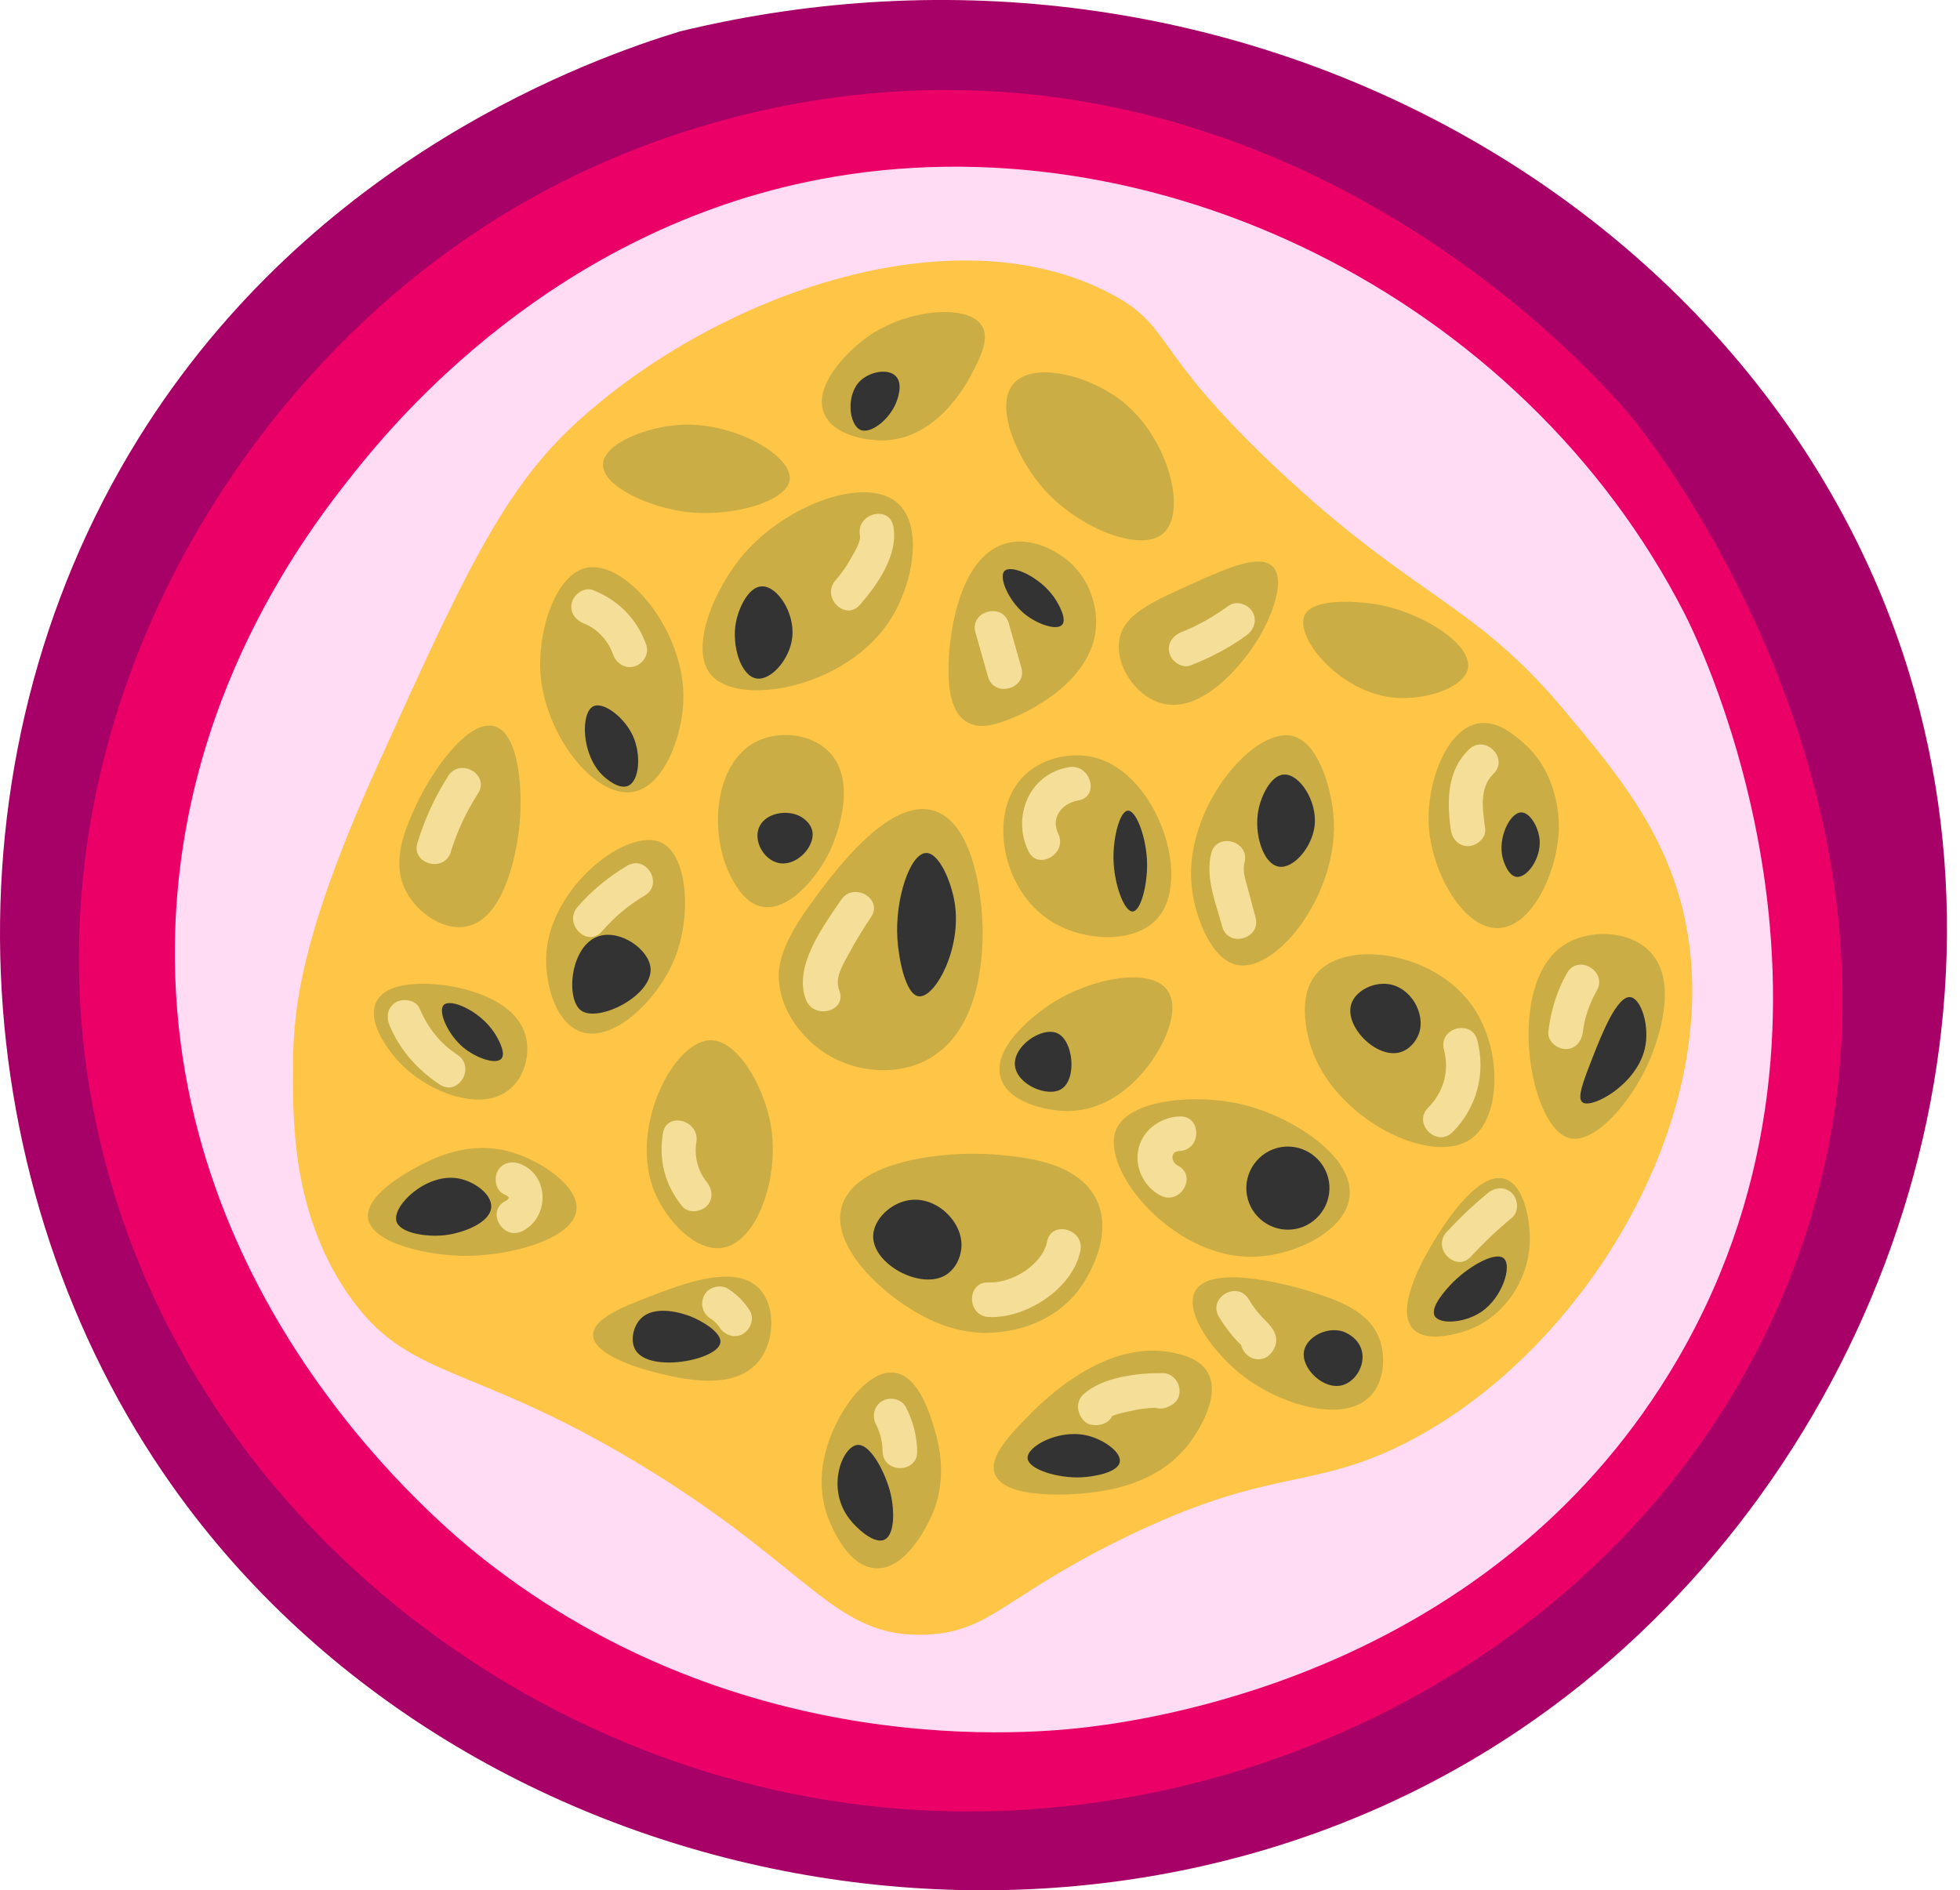 <?xml version="1.0" encoding="UTF-8"?><svg xmlns="http://www.w3.org/2000/svg" xmlns:xlink="http://www.w3.org/1999/xlink" height="615.4" preserveAspectRatio="xMidYMid meet" version="1.0" viewBox="0.0 0.0 638.0 615.4" width="638.0" zoomAndPan="magnify"><defs><clipPath id="a"><path d="M 0 0 L 633.762 0 L 633.762 615.379 L 0 615.379 Z M 0 0"/></clipPath></defs><g><g clip-path="url(#a)" id="change1_1"><path d="M 221.344 10.223 C 193.398 18.789 102.258 50.574 45.059 142.746 C -20.586 248.535 -12.512 387.105 56.312 484.062 C 151.887 618.711 354.113 658.332 495.145 562.828 C 603.27 489.613 660.59 347.023 621.422 219.012 C 574.652 66.16 400.336 -33.156 221.344 10.223" fill="#a70066"/></g><g id="change2_1"><path d="M 294.875 29.617 C 272.523 30.695 210.234 36.449 149.102 79.52 C 72.191 133.707 12.285 236.258 28.281 348.742 C 46.598 477.57 157.902 573.262 281.742 587.762 C 406.469 602.363 538.09 533.934 583.797 413.094 C 637.969 269.887 537.328 143.355 531.266 135.992 C 523.828 126.953 435.164 22.852 294.875 29.617" fill="#eb0067"/></g><g id="change3_1"><path d="M 266.977 58.355 C 180.062 74.875 128.691 137.152 115.699 153.375 C 100.629 172.191 58.027 227 56.938 307.156 C 55.34 424.328 143.793 496.773 156.957 507.191 C 241.652 574.246 337.176 564.32 354.492 562.203 C 380.445 559.035 484.77 542.391 543.281 447.184 C 613.762 332.496 553.102 209.031 548.281 199.633 C 495.316 96.328 375.172 37.793 266.977 58.355" fill="#ffdcf4"/></g><g id="change4_1"><path d="M 415.473 152.406 C 373.758 113.113 382.086 106.328 361.223 95.445 C 309.355 68.391 231.488 96.566 186.273 138.844 C 162.965 160.637 149.488 190.441 122.531 250.055 C 98.586 303.004 95.605 327.332 95.406 344.988 C 95.191 363.957 94.852 394.25 113.035 420.934 C 132.543 449.559 152.133 442.871 207.973 476.539 C 264.211 510.445 271.27 533.469 301.551 532.145 C 322.449 531.23 326.562 519.938 365.293 500.949 C 412.371 477.871 425.371 485.203 454.801 471.113 C 514.309 442.625 562.469 364.141 548.379 298.879 C 542.312 270.77 526.047 251.355 509.051 231.066 C 479.418 195.695 460.363 194.695 415.473 152.406" fill="#ffc546"/></g><g id="change5_1"><path d="M 264.477 190.883 C 259.961 193.094 255.73 198.391 256.977 202.137 C 258.645 207.156 270.219 209.488 276.98 204.637 C 279.953 202.5 283.129 198.164 281.98 194.633 C 280.395 189.754 270.969 187.703 264.477 190.883" fill="#ca7e44"/></g><g id="change5_2"><path d="M 365.746 138.371 C 363.746 139.609 364.91 145.605 366.996 149.625 C 369.895 155.215 376.023 159.758 378.246 158.375 C 380.246 157.137 379.082 151.141 376.996 147.125 C 374.098 141.535 367.973 136.992 365.746 138.371" fill="#ca7e44"/></g><g id="change5_3"><path d="M 353.242 467.188 C 351.758 464.98 342.789 468.359 336.988 472.188 C 334.559 473.793 331.594 475.75 331.988 477.188 C 332.562 479.25 340.047 480.156 345.742 477.188 C 350.711 474.598 354.461 468.988 353.242 467.188" fill="#ca7e44"/></g><g id="change5_4"><path d="M 141.953 277.148 C 138.508 277.395 136.172 281.508 135.703 284.648 C 134.773 290.859 140.457 297.777 144.453 297.152 C 148.016 296.598 150.832 289.957 149.453 284.648 C 148.605 281.379 145.715 276.883 141.953 277.148" fill="#ca7e44"/></g><g id="change5_5"><path d="M 225.719 354.664 C 218.934 358.266 213.152 365.086 214.469 367.164 C 215.641 369.031 222.469 367.055 226.969 364.664 C 233.758 361.062 239.535 354.246 238.223 352.164 C 237.047 350.301 230.219 352.273 225.719 354.664" fill="#ca7e44"/></g><g id="change6_1"><path d="M 292.395 163.977 C 282.133 154.477 256.008 164.297 242.215 180.25 C 232.551 191.434 224.242 211.074 231.367 219.582 C 240.492 230.477 275.543 223.844 289.684 201.949 C 297.176 190.348 300.637 171.605 292.395 163.977" fill="#caad44"/></g><g id="change6_2"><path d="M 434.039 265.227 C 433.246 256.547 429.102 241.219 420.355 239.523 C 407.445 237.016 384.578 264.234 388.047 289.855 C 389.242 298.688 394.309 312.809 403.078 314.195 C 416.094 316.254 436.312 290.117 434.039 265.227" fill="#caad44"/></g><g id="change6_3"><path d="M 222.449 227.602 C 222.906 205.137 203.652 182.27 190.996 184.828 C 180.926 186.863 175.059 205.012 175.902 218.797 C 177.145 239.133 193.609 260.02 206.094 257.793 C 216.039 256.023 222.199 239.812 222.449 227.602" fill="#caad44"/></g><g id="change6_4"><path d="M 365.711 130.988 C 354.781 122.102 336.391 117.559 329.965 124.855 C 323.383 132.324 331.297 150.02 340.402 159.914 C 351.5 171.973 371.441 180.137 378.742 173.559 C 386.457 166.605 380.375 142.914 365.711 130.988" fill="#caad44"/></g><g id="change6_5"><path d="M 223.152 138.238 C 211.215 138.449 196.574 144.25 196.277 151.105 C 195.969 158.254 211.297 165.215 223.555 166.676 C 238.098 168.414 256.219 163.359 257.055 156.141 C 257.93 148.586 239.949 137.941 223.152 138.238" fill="#caad44"/></g><g id="change6_6"><path d="M 328.336 176.688 C 338.062 174.527 346.812 181.816 347.816 182.68 C 354.273 188.219 356.723 195.992 356.805 202.156 C 357.078 222.238 332.344 232.609 329.836 233.621 C 325.32 235.438 319.492 237.789 314.852 235.121 C 308.156 231.266 308.633 219.648 308.859 214.145 C 308.961 211.703 310.598 180.625 328.336 176.688" fill="#caad44"/></g><g id="change6_7"><path d="M 425.906 420.25 C 424.523 419.809 394.531 410.488 389.059 420.312 C 385.145 427.344 395.523 441.066 405.016 448.246 C 416.766 457.137 437.309 463.684 446.098 454.453 C 450.547 449.777 451.117 441.969 449.172 436.305 C 445.848 426.602 435.168 423.199 425.906 420.25" fill="#caad44"/></g><g id="change6_8"><path d="M 478.449 326.375 C 465.828 309.812 438.355 305.906 428.723 316.746 C 421.5 324.875 426.195 339.172 426.832 341.113 C 434.355 364.031 465.695 379.918 478.746 370.812 C 488.914 363.723 489.266 340.566 478.449 326.375" fill="#caad44"/></g><g id="change6_9"><path d="M 363.191 368.023 C 358.273 380.898 381.512 409.191 407.195 409.141 C 420.863 409.113 437.699 401.059 439.258 389.887 C 441.121 376.496 420.387 363.297 404.035 359.477 C 389.051 355.973 367.078 357.855 363.191 368.023" fill="#caad44"/></g><g id="change6_10"><path d="M 481.398 235.473 C 470.766 237.129 464.023 255.285 465.141 269.621 C 466.312 284.637 476.676 302.691 487.906 302.141 C 498.859 301.605 507.129 283.535 507.418 269.621 C 507.465 267.367 507.543 252.051 496.035 241.977 C 493.004 239.324 487.516 234.52 481.398 235.473" fill="#caad44"/></g><g id="change6_11"><path d="M 304.141 263.973 C 289.188 259.246 270.738 284.77 263.246 295.133 C 253.66 308.387 253.363 315.277 253.508 318.504 C 254.117 332.207 265.406 340.621 267.141 341.871 C 276.68 348.754 289.887 350.465 300.246 345.766 C 321.691 336.043 319.977 303.84 319.719 299.027 C 319.566 296.125 318.09 268.383 304.141 263.973" fill="#caad44"/></g><g id="change6_12"><path d="M 215.059 274.211 C 204.09 269.375 179.109 288.699 177.816 310.676 C 177.273 319.906 180.715 332.996 189.109 335.898 C 199.711 339.559 214.059 325.539 219.52 312.27 C 225.348 298.109 223.824 278.07 215.059 274.211" fill="#caad44"/></g><g id="change6_13"><path d="M 269.195 244.137 C 263.207 238.652 253.398 237.977 246.512 241.273 C 232.18 248.133 230.645 272.09 238.148 285.848 C 239.637 288.574 242.629 294.059 247.969 295.148 C 256.875 296.969 266.172 285.301 270.09 277.16 C 270.766 275.75 280.617 254.598 269.195 244.137" fill="#caad44"/></g><g id="change6_14"><path d="M 382.051 440.422 C 359.684 435.461 338.742 456.879 334.824 460.887 C 328.758 467.094 321.773 474.234 323.809 479.773 C 327.152 488.887 352.168 486.246 353.715 486.07 C 360.039 485.355 376.445 483.5 386.773 470.328 C 387.727 469.113 398.191 455.461 393.07 446.719 C 390.527 442.379 385.246 441.129 382.051 440.422" fill="#caad44"/></g><g id="change6_15"><path d="M 489.766 383.766 C 480.539 381.039 468.586 400.98 466.711 404.109 C 464.172 408.348 453.691 425.828 459.93 432.59 C 465.035 438.125 478.074 432.934 478.914 432.59 C 489.797 428.129 497.168 416.945 497.902 405.465 C 498.391 397.836 496.227 385.676 489.766 383.766" fill="#caad44"/></g><g id="change6_16"><path d="M 357.055 390.867 C 351.145 378.059 332.98 376.605 323.555 375.852 C 307.316 374.555 277.773 377.871 273.887 393.18 C 270.566 406.262 287.664 421.508 299.301 427.832 C 303.621 430.18 313.211 435.219 325.867 433.605 C 329.043 433.203 342.441 431.496 351.277 419.746 C 352.156 418.578 362.992 403.746 357.055 390.867" fill="#caad44"/></g><g id="change6_17"><path d="M 161.008 236.453 C 152.527 233.953 140.613 250.91 135.559 261.902 C 131.996 269.645 126.938 280.641 132.375 290.535 C 135.977 297.09 144.043 302.906 151.465 301.672 C 165.422 299.344 168.523 273.504 168.961 269.855 C 170.336 258.41 169.219 238.879 161.008 236.453" fill="#caad44"/></g><g id="change6_18"><path d="M 122.531 326.105 C 118.863 333.363 128.238 343.891 129.312 345.094 C 138.242 355.117 156.324 362.621 165.93 354.586 C 170.543 350.727 172.438 343.922 171.355 338.312 C 168.555 323.812 146.559 320.953 144.23 320.684 C 141.199 320.328 126.328 318.59 122.531 326.105" fill="#caad44"/></g><g id="change6_19"><path d="M 165.93 374.93 C 152.77 371.301 141.684 376.871 137.449 379 C 135.125 380.168 118.617 388.469 119.816 396.629 C 121.023 404.82 139.488 408.965 152.367 408.836 C 166.367 408.695 186.59 403.379 187.629 393.918 C 188.492 386.043 175.812 377.656 165.93 374.93" fill="#caad44"/></g><g id="change6_20"><path d="M 210.684 422.398 C 222.285 417.895 239.531 411.203 247.301 419.684 C 252.461 425.316 252.191 436.27 247.301 442.738 C 239.324 453.301 221.414 448.816 213.395 446.809 C 211.316 446.289 193.109 441.73 193.055 434.602 C 193.012 429.254 203.211 425.297 210.684 422.398" fill="#caad44"/></g><g id="change6_21"><path d="M 291.473 446.926 C 282.242 445.336 271.73 460.473 268.637 473.027 C 267.914 475.957 265.68 485.594 270.266 495.863 C 271.652 498.969 276.582 510.012 284.949 510.547 C 294.844 511.18 301.762 496.621 302.895 494.234 C 308.68 482.059 305.617 470.41 304.523 466.5 C 303.148 461.57 299.445 448.297 291.473 446.926" fill="#caad44"/></g><g id="change6_22"><path d="M 379.977 322.355 C 374.18 314.352 353.434 318.781 340.648 327.781 C 338.512 329.281 322.637 340.457 325.727 350.836 C 328.09 358.762 340.148 361.668 347.43 361.688 C 359.09 361.715 366.859 354.344 369.129 352.191 C 377.496 344.258 385.051 329.359 379.977 322.355" fill="#caad44"/></g><g id="change6_23"><path d="M 332.531 253.379 C 321.852 265.148 326.105 288.84 341.008 299.152 C 351.973 306.742 369.113 307.375 376.609 299.152 C 388.293 286.332 376.719 251.77 356.266 246.598 C 348.258 244.574 338.387 246.926 332.531 253.379" fill="#caad44"/></g><g id="change6_24"><path d="M 388.348 189.922 C 374.383 196.195 365.656 200.113 364.344 208.391 C 363.055 216.477 369.27 226.027 377.27 228.703 C 391.16 233.355 404.457 215.289 406.816 212.086 C 413.066 203.594 419.137 189.195 414.203 184.383 C 409.945 180.227 399.309 185 388.348 189.922" fill="#caad44"/></g><g id="change6_25"><path d="M 536.57 309.301 C 529.57 302.629 516.68 302.59 508.949 307.727 C 490.059 320.285 497.562 366.691 510.668 370.453 C 519.59 373.012 533.137 356.379 538.238 341.91 C 540.012 336.883 546.422 318.695 536.57 309.301" fill="#caad44"/></g><g id="change6_26"><path d="M 447.418 196.629 C 446.5 196.484 427.566 193.621 424.609 200.434 C 421.527 207.523 435.809 225.043 453.121 227.047 C 463.578 228.254 476.695 223.984 477.832 217.539 C 479.23 209.648 462.562 199.035 447.418 196.629" fill="#caad44"/></g><g id="change6_27"><path d="M 231.074 338.656 C 219.023 339.082 204.422 367.672 213.188 388.348 C 216.984 397.309 226.336 407.523 235.051 406.234 C 246.566 404.527 253.77 383.195 250.949 366.48 C 248.84 353.973 240.152 338.336 231.074 338.656" fill="#caad44"/></g><g id="change6_28"><path d="M 319.648 106.113 C 315.227 98.848 295.363 100.5 282.398 109.66 C 275.469 114.559 264.68 125.719 268.207 134.496 C 271.023 141.5 281.559 143.512 287.719 143.367 C 305.074 142.957 314.668 124.797 316.102 122.078 C 318.875 116.828 322.266 110.41 319.648 106.113" fill="#caad44"/></g><g id="change7_1"><path d="M 373.387 281.105 C 373.254 272.938 369.922 263.781 367.137 263.914 C 364.48 264.039 362.336 272.621 362.449 279.543 C 362.582 287.711 365.914 296.863 368.699 296.734 C 371.359 296.605 373.504 288.023 373.387 281.105" fill="#333"/></g><g id="change7_2"><path d="M 405.719 387.723 C 406.23 395.133 412.746 400.805 420.152 400.293 C 427.562 399.781 433.234 393.266 432.723 385.855 C 432.211 378.449 425.695 372.773 418.285 373.289 C 410.879 373.801 405.203 380.316 405.719 387.723" fill="#333"/></g><g id="change7_3"><path d="M 495.172 264.48 C 491.492 264.535 487.406 272.836 489.176 279.469 C 489.289 279.895 490.746 285.148 493.672 285.465 C 497.055 285.836 501.633 279.508 501.168 273.473 C 500.844 269.258 497.996 264.438 495.172 264.48" fill="#333"/></g><g id="change7_4"><path d="M 291.648 122.516 C 289.16 119.836 283.188 120.945 280.043 123.965 C 275.238 128.574 276.379 138.258 280.043 139.926 C 283.383 141.441 289.461 136.605 291.648 131.219 C 292.023 130.301 294.109 125.164 291.648 122.516" fill="#333"/></g><g id="change7_5"><path d="M 301.445 277.688 C 296.207 277.836 291.266 292.762 292.113 305.684 C 292.527 312.012 294.727 323.895 299.109 324.352 C 304.406 324.902 313.098 308.816 310.777 294.02 C 309.668 286.953 305.641 277.57 301.445 277.688" fill="#333"/></g><g id="change7_6"><path d="M 149.094 383.617 C 138.777 381.836 127.703 392.453 129.023 397.516 C 130.047 401.453 138.758 402.73 144.465 402.148 C 150.617 401.52 159.723 398.078 159.902 392.883 C 160.051 388.664 154.273 384.512 149.094 383.617" fill="#333"/></g><g id="change7_7"><path d="M 160.707 335.91 C 156.035 329.059 146.688 324.918 144.453 327.16 C 142.465 329.156 145.688 336.656 150.703 340.91 C 154.902 344.473 161.438 346.676 163.207 344.66 C 164.789 342.859 162.188 338.078 160.707 335.91" fill="#333"/></g><g id="change7_8"><path d="M 343.242 194.633 C 338.57 187.781 329.223 183.641 326.988 185.883 C 325 187.879 328.223 195.379 333.238 199.633 C 337.438 203.195 343.973 205.398 345.742 203.387 C 347.324 201.582 344.723 196.801 343.242 194.633" fill="#333"/></g><g id="change7_9"><path d="M 279.211 470.387 C 274.227 470.684 268.695 484.461 276.559 494.566 C 278.961 497.656 283.922 502.082 287.168 501.477 C 291.355 500.695 291.289 491.828 289.82 485.934 C 288.266 479.676 283.473 470.133 279.211 470.387" fill="#333"/></g><g id="change7_10"><path d="M 224.469 428.43 C 223.027 427.883 212.883 424.227 208.215 429.68 C 205.996 432.27 205.109 436.809 206.965 439.68 C 211.66 446.949 233.43 442.797 234.473 437.18 C 235.086 433.852 228.434 429.93 224.469 428.43" fill="#333"/></g><g id="change7_11"><path d="M 489.52 409.676 C 486.754 407.164 477.418 412.555 472.016 418.426 C 470.602 419.965 465.414 425.605 467.016 428.43 C 468.609 431.238 476.637 430.734 482.02 427.18 C 489.098 422.5 492.219 412.125 489.52 409.676" fill="#333"/></g><g id="change7_12"><path d="M 530.812 324.629 C 526.406 323.867 521.234 337.059 518.578 343.832 C 515.285 352.223 513.078 357.852 515.352 359.004 C 518.723 360.719 532.676 352.969 535.387 341.461 C 537.133 334.059 534.203 325.215 530.812 324.629" fill="#333"/></g><g id="change7_13"><path d="M 193.113 229.949 C 188.953 232.035 189.172 245.859 196.348 252.598 C 197.066 253.27 201.348 257.152 204.438 255.832 C 208.156 254.246 208.77 245.711 206.055 239.656 C 203.301 233.512 196.395 228.301 193.113 229.949" fill="#333"/></g><g id="change7_14"><path d="M 247.891 190.887 C 243.566 191.117 240.445 197.953 239.562 202.551 C 238.113 210.105 241.094 220.027 246.227 220.871 C 250.969 221.656 257.078 214.613 257.887 207.547 C 258.805 199.523 252.977 190.617 247.891 190.887" fill="#333"/></g><g id="change7_15"><path d="M 417.926 252.148 C 413.598 252.379 410.477 259.215 409.598 263.812 C 408.145 271.367 411.129 281.289 416.258 282.137 C 421 282.918 427.113 275.875 427.922 268.809 C 428.836 260.781 423.008 251.883 417.926 252.148" fill="#333"/></g><g id="change7_16"><path d="M 195.109 304.711 C 185.633 307.516 184.016 325.102 189.086 328.926 C 194.605 333.086 212.398 324.207 211.766 315.281 C 211.328 309.113 202.062 302.656 195.109 304.711" fill="#333"/></g><g id="change7_17"><path d="M 344.023 336.309 C 339.086 334.25 329.688 340.531 330.379 346.922 C 331.051 353.129 341.023 357.391 345.539 354.504 C 350.621 351.254 349.43 338.559 344.023 336.309" fill="#333"/></g><g id="change7_18"><path d="M 312.977 405.617 C 313.211 397.582 304.742 389.371 295.941 390.707 C 289.844 391.633 284.309 397.031 284.227 402.422 C 284.09 411.516 299.504 419.891 307.652 415.199 C 311.086 413.223 312.875 409.137 312.977 405.617" fill="#333"/></g><g id="change7_19"><path d="M 461.922 336.348 C 464.051 330.027 459.316 321.453 452.004 320.383 C 446.938 319.641 441.234 322.586 439.863 326.848 C 437.555 334.035 447.762 344.422 455.371 342.668 C 458.574 341.934 460.984 339.121 461.922 336.348" fill="#333"/></g><g id="change7_20"><path d="M 437.012 433.43 C 431.758 431.84 425.461 435.262 424.508 439.68 C 423.281 445.348 430.84 452.684 437.012 450.934 C 441.168 449.754 444.531 444.496 443.262 439.68 C 442.039 435.039 437.215 433.492 437.012 433.43" fill="#333"/></g><g id="change7_21"><path d="M 353.242 467.188 C 344.426 465.422 334.289 470.836 334.488 474.688 C 334.684 478.367 344.348 481.305 351.992 480.938 C 356.051 480.746 363.906 479.414 364.496 475.938 C 365.055 472.641 358.926 468.324 353.242 467.188" fill="#333"/></g><g id="change7_22"><path d="M 260.727 265.898 C 256.344 263.355 248.824 264.578 246.973 269.648 C 245.352 274.086 248.688 279.785 253.223 280.898 C 259.023 282.324 265.172 275.863 264.477 270.898 C 264.062 267.934 261.309 266.234 260.727 265.898" fill="#333"/></g><g id="change8_1"><path d="M 210.402 210.047 C 207.457 201.582 201.379 195.426 193.09 192.125 C 190.266 191 186.91 193.355 186.168 196.055 C 185.289 199.258 187.266 201.848 190.098 202.977 C 194.477 204.719 198.016 208.625 199.551 213.035 C 200.551 215.906 203.402 217.809 206.473 216.969 C 209.258 216.199 211.402 212.93 210.402 210.047" fill="#f4de98"/></g><g id="change8_2"><path d="M 290.773 171.32 C 289.402 164.219 278.555 167.227 279.922 174.312 C 280.316 176.363 277.879 180.125 276.98 181.762 C 275.555 184.359 273.895 186.723 271.949 188.953 C 267.203 194.387 275.129 202.375 279.906 196.91 C 285.652 190.328 292.539 180.5 290.773 171.32" fill="#f4de98"/></g><g id="change8_3"><path d="M 145.898 252.617 C 141.566 259.379 138.238 266.688 135.887 274.359 C 133.762 281.301 144.617 284.266 146.738 277.352 C 148.82 270.551 151.777 264.285 155.613 258.301 C 159.531 252.184 149.797 246.535 145.898 252.617" fill="#f4de98"/></g><g id="change8_4"><path d="M 229.996 384.719 C 227.148 381.184 225.902 376.293 226.668 371.824 C 227.879 364.742 217.035 361.699 215.816 368.836 C 214.309 377.652 216.434 385.719 222.043 392.676 C 223.965 395.062 227.992 394.641 229.996 392.676 C 232.363 390.363 231.895 387.074 229.996 384.719" fill="#f4de98"/></g><g id="change8_5"><path d="M 340.832 404.199 C 339.316 411.766 329.312 417.863 321.824 417.492 C 314.586 417.137 314.605 428.391 321.824 428.746 C 334.023 429.348 349.223 419.473 351.68 407.191 C 353.098 400.121 342.254 397.094 340.832 404.199" fill="#f4de98"/></g><g id="change8_6"><path d="M 383.969 374.699 C 391.184 374.395 391.219 363.141 383.969 363.449 C 377.824 363.711 372.121 367.664 370.625 373.832 C 369.16 379.863 372.293 386.367 377.754 389.195 C 384.176 392.516 389.871 382.812 383.434 379.477 C 381.117 378.281 380.758 374.836 383.969 374.699" fill="#f4de98"/></g><g id="change8_7"><path d="M 480.871 338.652 C 479.031 331.656 468.176 334.621 470.02 341.645 C 471.848 348.598 469.941 355.527 464.863 360.609 C 459.742 365.742 467.695 373.699 472.82 368.566 C 480.707 360.672 483.707 349.438 480.871 338.652" fill="#f4de98"/></g><g id="change8_8"><path d="M 478.164 243.973 C 470.996 250.91 470.992 260.586 472.203 269.836 C 472.598 272.871 474.504 275.426 477.828 275.461 C 480.562 275.492 483.848 272.848 483.453 269.836 C 482.672 263.863 481.32 256.574 486.121 251.93 C 491.332 246.883 483.371 238.93 478.164 243.973" fill="#f4de98"/></g><g id="change8_9"><path d="M 408.691 298.66 C 407.855 295.531 407.012 292.398 406.18 289.27 C 405.438 286.484 404.379 283.676 405.113 280.797 C 406.902 273.777 396.051 270.781 394.262 277.805 C 392.246 285.707 395.812 294.066 397.844 301.652 C 399.715 308.641 410.57 305.676 408.691 298.66" fill="#f4de98"/></g><g id="change8_10"><path d="M 347.965 249.75 C 335.043 251.875 329.328 265.82 334.746 277.062 C 337.887 283.586 347.594 277.887 344.461 271.383 C 341.91 266.09 345.773 261.453 350.957 260.598 C 358.086 259.426 355.059 248.582 347.965 249.75" fill="#f4de98"/></g><g id="change8_11"><path d="M 273.809 292.914 C 268.059 301.418 258.129 314.613 262.352 325.461 C 264.953 332.133 275.84 329.23 273.203 322.469 C 271.551 318.223 274.457 313.969 276.426 310.273 C 278.574 306.242 280.965 302.375 283.523 298.594 C 287.59 292.578 277.848 286.941 273.809 292.914" fill="#f4de98"/></g><g id="change8_12"><path d="M 332.453 217.316 C 331.094 212.52 329.734 207.719 328.371 202.918 C 326.402 195.961 315.543 198.918 317.523 205.91 C 318.883 210.711 320.242 215.508 321.602 220.309 C 323.574 227.266 334.434 224.309 332.453 217.316" fill="#f4de98"/></g><g id="change8_13"><path d="M 407.703 199.18 C 406.285 196.754 402.48 195.367 400.008 197.16 C 395.227 200.625 390.105 203.602 384.605 205.762 C 381.777 206.875 379.809 209.531 380.676 212.684 C 381.414 215.379 384.75 217.73 387.594 216.613 C 394.035 214.082 400.078 210.941 405.684 206.879 C 408.141 205.098 409.344 201.984 407.703 199.18" fill="#f4de98"/></g><g id="change8_14"><path d="M 204.18 281.836 C 198.102 285.418 192.609 289.926 187.988 295.262 C 183.27 300.711 191.195 308.703 195.945 303.219 C 199.98 298.559 204.547 294.684 209.855 291.551 C 216.09 287.879 210.438 278.148 204.18 281.836" fill="#f4de98"/></g><g id="change8_15"><path d="M 148.879 343.383 C 143.219 339.695 139.207 334.492 136.59 328.301 C 135.402 325.504 131.273 324.891 128.891 326.281 C 125.992 327.977 125.684 331.172 126.871 333.98 C 130.23 341.922 136.004 348.41 143.199 353.098 C 149.285 357.062 154.934 347.324 148.879 343.383" fill="#f4de98"/></g><g id="change8_16"><path d="M 169.762 379.078 C 166.977 377.867 163.723 378.258 162.062 381.094 C 160.672 383.477 161.281 387.574 164.082 388.793 C 165.797 389.539 166.168 390.148 164.484 391.023 C 158.051 394.352 163.734 404.066 170.164 400.738 C 178.738 396.297 178.902 383.055 169.762 379.078" fill="#f4de98"/></g><g id="change8_17"><path d="M 243.965 426.504 C 242.133 423.68 239.824 421.375 236.984 419.566 C 234.496 417.984 230.668 418.969 229.285 421.586 C 227.816 424.367 228.648 427.594 231.305 429.281 C 231.527 429.426 231.754 429.57 231.973 429.723 C 232.094 429.809 232.164 429.855 232.219 429.891 C 232.469 430.113 232.707 430.371 232.926 430.586 C 233.266 430.922 233.59 431.277 233.898 431.645 C 233.941 431.691 233.965 431.719 233.996 431.754 C 234.086 431.902 234.172 432.059 234.25 432.184 C 235.852 434.648 239.312 435.902 241.949 434.203 C 244.41 432.613 245.68 429.145 243.965 426.504" fill="#f4de98"/></g><g id="change8_18"><path d="M 294.887 458.109 C 293.496 455.406 289.711 454.613 287.191 456.09 C 284.449 457.695 283.777 461.078 285.172 463.789 C 286.578 466.523 287.254 469.441 287.301 472.508 C 287.414 479.738 298.668 479.762 298.551 472.508 C 298.473 467.418 297.211 462.625 294.887 458.109" fill="#f4de98"/></g><g id="change8_19"><path d="M 378.406 447.004 C 370.32 446.973 358.773 448.258 352.555 454.012 C 351.148 455.312 350.508 457.66 351.105 459.488 C 351.152 459.621 351.195 459.754 351.238 459.891 C 351.797 461.594 353.234 463.539 355.168 463.82 C 355.289 463.836 355.41 463.855 355.531 463.871 C 358.195 464.254 360.812 463.383 362.031 461.012 C 364.129 460.027 367.117 459.578 368.992 459.152 C 371.34 458.621 373.688 458.375 376.066 458.289 C 376.414 458.391 376.781 458.473 377.176 458.508 C 378.707 458.656 379.922 458.215 381.246 457.488 C 386.211 454.77 383.879 447.023 378.406 447.004" fill="#f4de98"/></g><g id="change8_20"><path d="M 411.293 429.254 C 409.387 427.359 407.844 425.301 406.477 422.992 C 402.793 416.762 393.062 422.414 396.762 428.672 C 398.023 430.809 399.477 432.812 401.062 434.723 C 401.699 435.492 402.371 436.234 403.07 436.945 C 403.367 437.25 403.68 437.539 403.988 437.828 C 404.402 439.898 406.152 441.781 408.102 442.316 C 411.293 443.195 413.902 441.227 415.02 438.387 C 416.508 434.609 413.73 431.68 411.293 429.254" fill="#f4de98"/></g><g id="change8_21"><path d="M 492.18 388.461 C 489.859 386.141 486.57 386.516 484.223 388.461 C 479.488 392.371 475.043 396.59 470.883 401.105 C 465.98 406.426 473.918 414.402 478.836 409.062 C 482.996 404.547 487.445 400.328 492.18 396.414 C 494.52 394.477 494.184 390.465 492.18 388.461" fill="#f4de98"/></g><g id="change8_22"><path d="M 510.066 316.797 C 506.695 322.777 504.797 329.098 503.992 335.895 C 503.637 338.914 506.836 341.52 509.617 341.52 C 512.957 341.52 514.887 338.926 515.246 335.895 C 515.809 331.141 517.445 326.621 519.785 322.473 C 523.344 316.156 513.629 310.48 510.066 316.797" fill="#f4de98"/></g></g></svg>